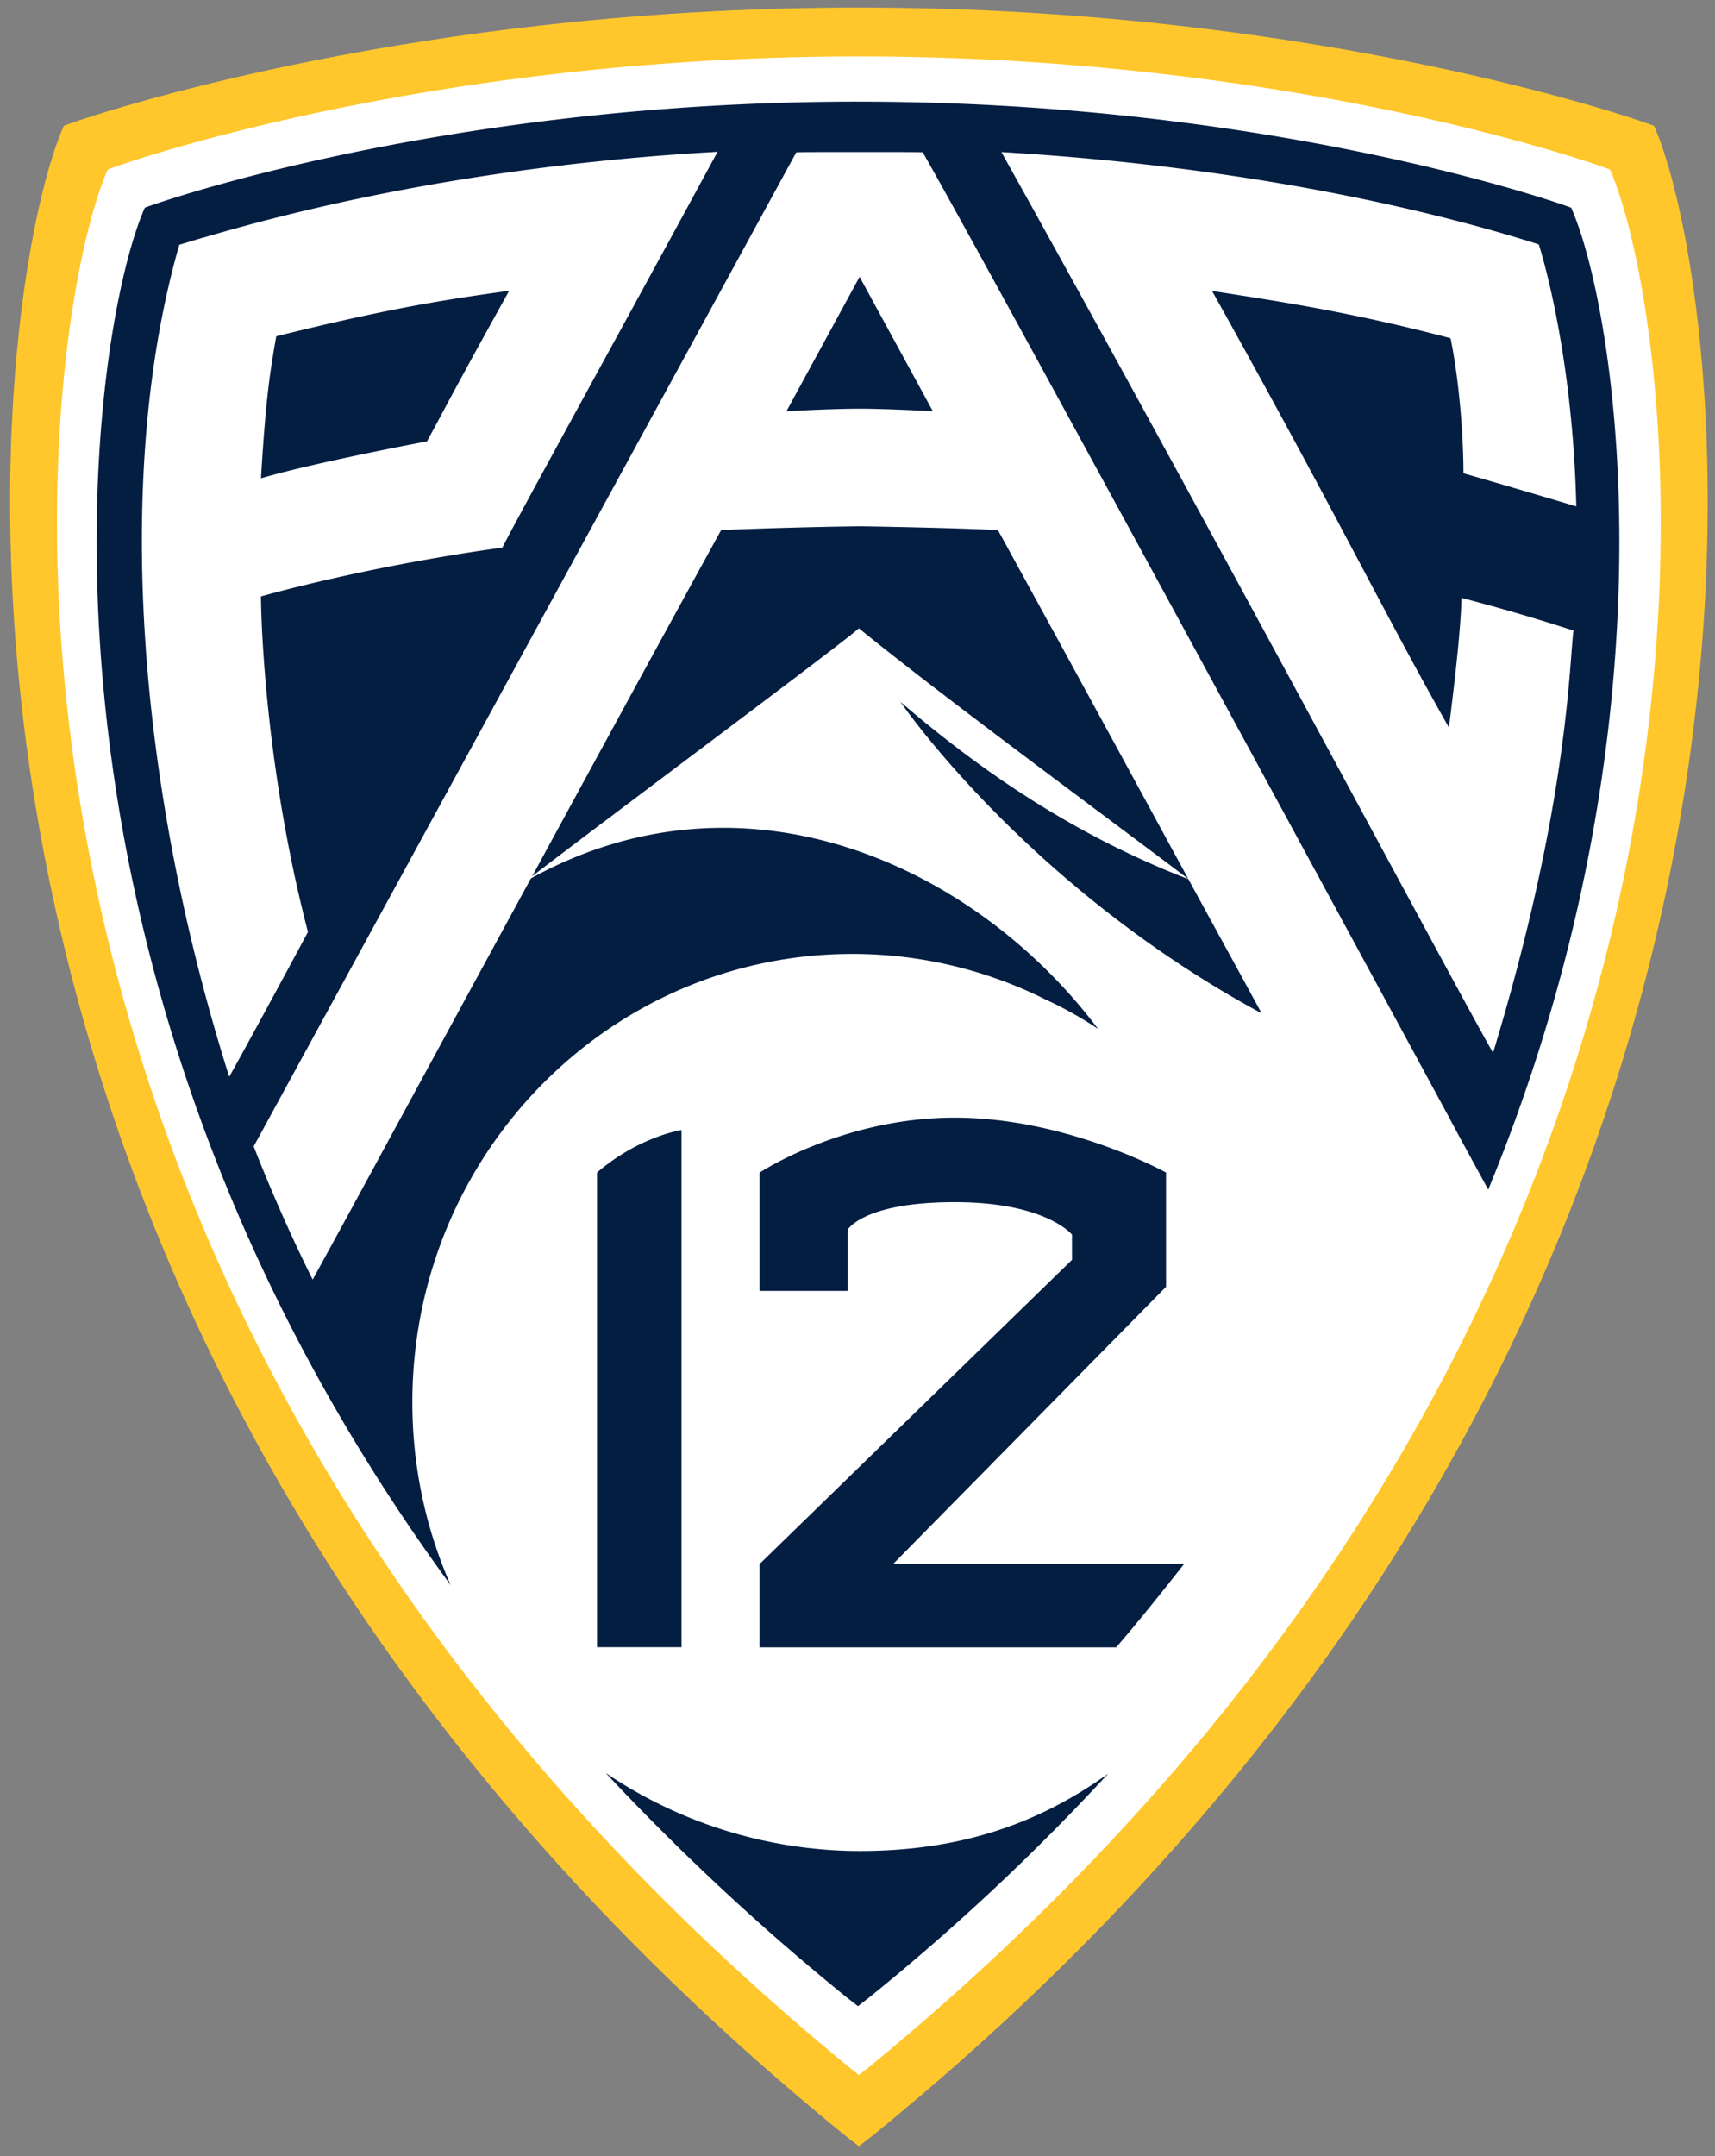 <svg xmlns="http://www.w3.org/2000/svg" width="197" height="247.6" viewBox="0 0 197 247.6">
 <rect x="0" y="0" width="197" height="247.6" fill="#808080" stroke="none"/>
 <g>
  <path d="m189.99 14.449c-0.173-0.135-37.534-13.58-91.319-13.58h-0.015c-53.793 0-91.154 13.437-91.327 13.58-8.828 19.915-24.802 137.77 89.855 230.88l1.471 1.141v-8e-3h0.007l1.479-1.133c114.66-93.105 98.683-210.96 89.855-230.88" fill="#ffc72c"/>
  <path d="m180.76 23.749c-0.15-0.113-33.743-12.206-82.086-12.206h-0.023c-48.351 0-81.936 12.086-82.094 12.206-7.942 17.911-22.302 122.11 80.772 205.8l1.321 1.028 0.007-7e-3v7e-3l1.329-1.028c103.07-83.685 88.714-187.89 80.772-205.8" fill="#041e42"/>
  <path d="m98.654 6.482c-50.82 0-86.118 12.863-86.283 12.99-8.34 19.052-23.424 128.64 84.905 217.71l1.378 1.1h0.015l1.393-1.1c108.32-89.067 93.223-198.66 84.875-217.71-0.15-0.128-35.456-12.99-86.269-12.99zm-0.103 5.19h0.015c48.246 0 81.757 12.071 81.914 12.184 5.09 11.485 12.81 58.481-9.53 112.76l-3.211-5.894a693.51 693.51 0 0 1-0.968-1.803l-0.074-0.147c-7.732-14.278-53.335-98.392-60.699-111.28-0.45-0.023-1.901-0.029-4.325-0.029h-5.879c-2.432 0-3.882 0.007-4.325 0.029l-62.326 114.15c0.45 1.209 3.155 8.063 6.774 15.307 0.976-1.772 4.204-7.667 8.137-14.925 4.549-8.377 10.531-19.393 16.934-31.156 24.862-13.67 51.201-1.278 65.141 17.286-0.15-0.075-0.097-0.045-0.029-0.015a42.766 42.766 0 0 0-5.997-3.357 49.522 49.522 0 0 0-22.198-5.234c-27.91 0-50.538 23.049-50.538 51.491 0 7.477 1.576 14.577 4.399 20.995-52.352-71.471-41.6-143.58-35.129-158.18 0.15-0.113 33.669-12.184 81.914-12.184zm-16.128 5.762c-14.503 0.803-36.254 3.159-58.646 9.735l-0.513 0.147 0.015-0.015-2.683 0.806c-7.387 25.71-5.107 61.206 5.733 95.549 1.306-2.297 5.758-10.501 9.046-16.626-5.277-20.283-5.396-38.139-5.396-38.281v-0.264l0.249-0.059c0.113-0.038 11.824-3.38 27.476-5.542 1.163-2.29 6.319-11.723 12.272-22.608a6226.5 6226.5 0 0 0 12.448-22.843zm32.607 0.029c14.811 26.536 32.09 58.487 43.545 79.686 6.583 12.176 11.558 21.387 12.932 23.752 7.319-24.097 8.499-39.316 9.002-45.847 0.09-1.149 0.152-2.001 0.235-2.639a223.64 223.64 0 0 0-12.858-3.753l-0.015 0.235c-0.037 1.194-0.141 4.343-1.305 13.606l-0.132 1.041-0.513-0.909c-3.318-5.893-6.046-11.054-9.222-17.037-4.016-7.559-9.002-16.996-17.125-31.566l-0.352-0.616 0.704 0.103c7.98 1.239 15.519 2.403 26.479 5.263l0.205 0.059 0.059 0.22c0.998 5.014 1.437 11.231 1.437 15.292 4.639 1.321 11.189 3.272 12.961 3.797-0.405-17.25-3.882-28.764-4.31-30.086-10.142-3.22-31.481-8.821-61.725-10.6zm-16.289 14.324 8.416 15.439s-5.18-0.293-8.416-0.293c-3.235 0-8.376 0.292-8.401 0.293zm-40.261 1.613-0.337 0.616c-3.205 5.758-4.553 8.247-6.422 11.7-0.728 1.366-1.544 2.902-2.595 4.824l-0.073 0.147-0.161 0.029c-0.12 0.023-12.236 2.304-18.444 4.076l-0.469 0.132 0.029-0.498c0.503-8.092 0.913-11.224 1.686-15.585l0.044-0.235 0.22-0.044c11.65-2.875 18.079-4.007 25.848-5.073zm40.246 27.036c2.064 0.03 10.245 0.17 15.703 0.425l0.191 0.015 0.103 0.161 2.126 3.885c6.357 11.579 13.073 23.933 19.646 36.009-8.841-6.7-28.097-20.849-37.842-28.781-0.826 0.946-29.952 22.633-37.519 28.473 7.184-13.212 14.863-27.305 21.611-39.586l0.103-0.161 0.191-0.015a601.59 601.59 0 0 1 15.688-0.425zm4.721 20.174c9.036 7.77 19.772 15.224 33.062 20.35 2.813 5.168 5.857 10.698 8.416 15.409-28.375-15.314-42.904-37.861-41.478-35.76zm6.216 47.738c12.897 0 24.28 6.304 24.28 6.304v13.122l-31.317 31.801h33.414s-4.707 6.023-7.829 9.603h-40.964v-9.559l35.892-34.939v-2.903c0-1e-5 -2.995-3.724-13.474-3.724-10.487 0-12.286 3.152-12.286 3.152v7.038h-10.131v-13.577s9.521-6.319 22.418-6.319zm-31.376 1.422v59.394h-9.706v-54.512c4.849-4.166 9.706-4.882 9.706-4.882zm-8.709 73.836a52.262 52.262 0 0 0 29.147 8.958c11.035 0 20.145-2.82 28.575-8.885a257.44 257.44 0 0 1-27.417 25.672l-1.319 1.026h-0.015l-1.319-1.026a274.87 274.87 0 0 1-27.652-25.746z" fill="#fff"/>
 </g>
</svg>